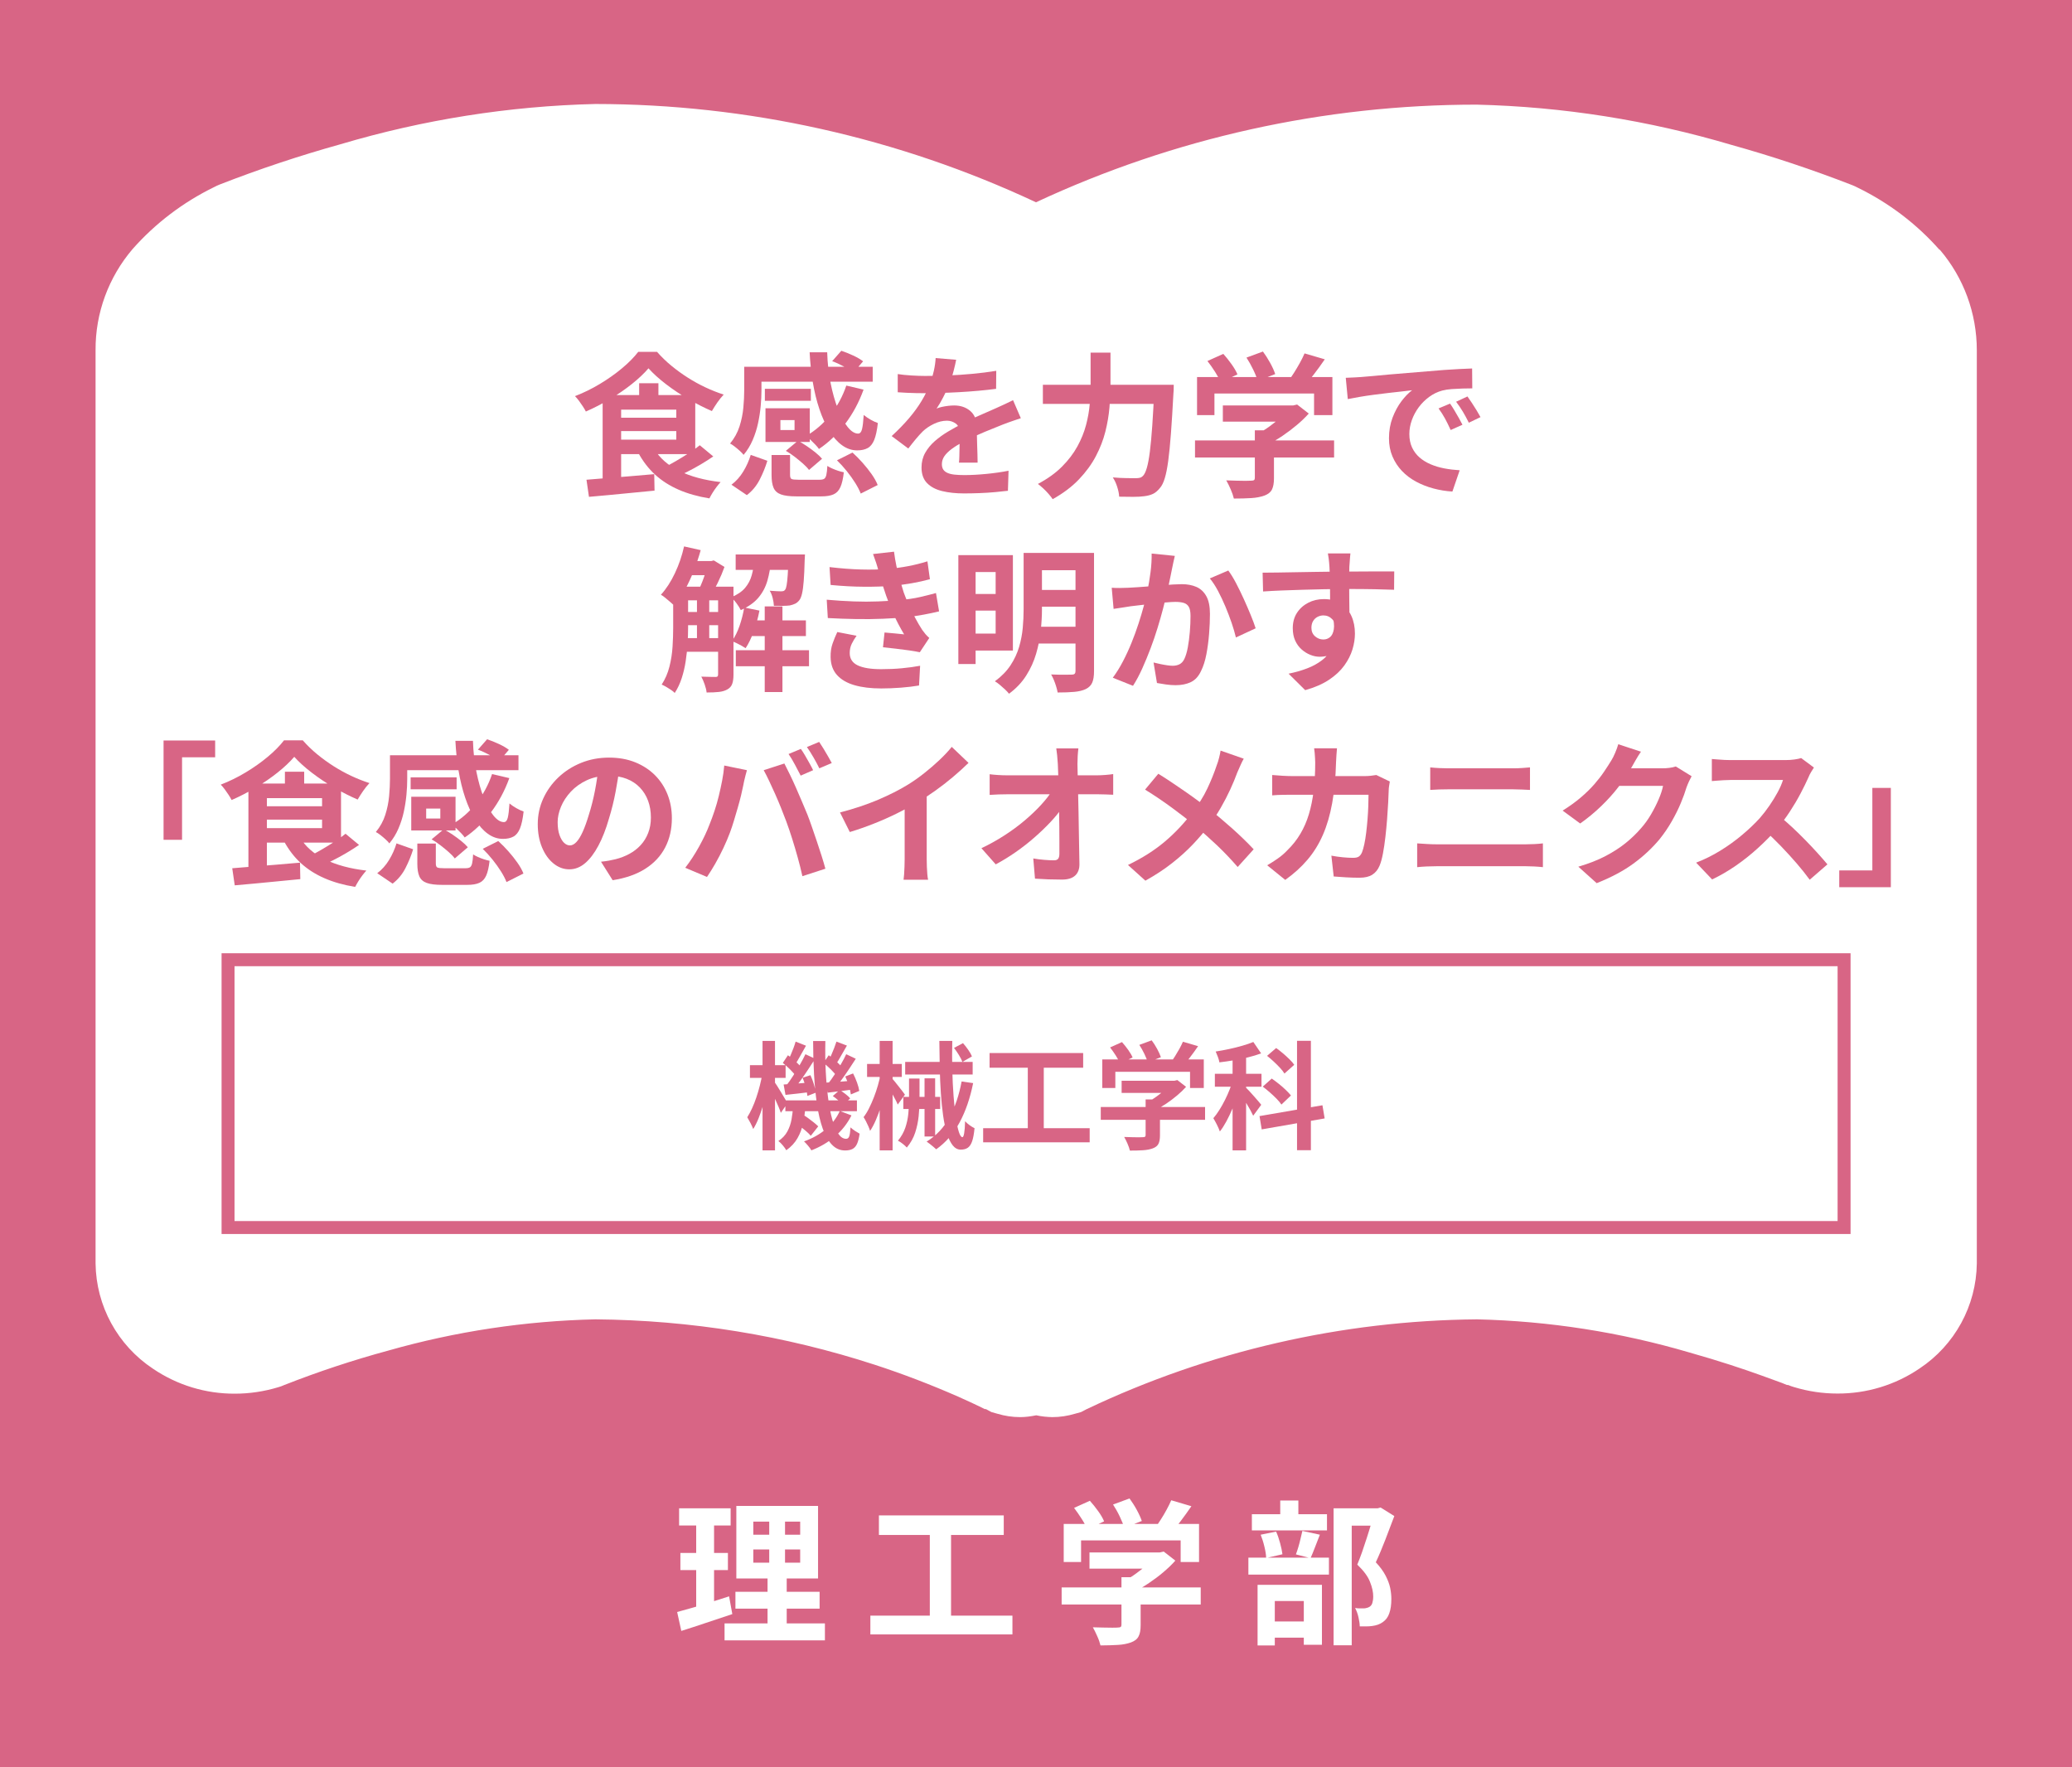 <?xml version="1.0" encoding="UTF-8"?>
<svg xmlns="http://www.w3.org/2000/svg" version="1.1" viewBox="0 0 160 136.47">
  <!-- Generator: Adobe Illustrator 29.6.1, SVG Export Plug-In . SVG Version: 2.1.1 Build 9)  -->
  <defs>
    <style>
      .st0 {
        fill: #fff;
      }

      .st1 {
        fill: none;
        stroke: #d86585;
        stroke-miterlimit: 10;
      }

      .st2 {
        fill: #d86585;
      }
    </style>
  </defs>
  <g id="_背景" data-name="背景">
    <rect class="st2" y="0" width="160" height="136.47"/>
    <path class="st0" d="M149.76,19.28c-1.77-2-3.91-3.62-6.31-4.79l-.2-.1-.21-.09c-3.06-1.19-6.17-2.23-9.33-3.11-6.4-1.9-13.02-2.95-19.69-3.11-11.76,0-23.37,2.57-34.02,7.54-10.65-4.99-22.26-7.58-34.02-7.59-6.67.16-13.3,1.21-19.69,3.11-3.16.88-6.28,1.92-9.33,3.11l-.21.09-.2.1c-2.4,1.17-4.54,2.79-6.31,4.79-1.86,2.18-2.88,4.95-2.86,7.81v70.53c.04,3.27,1.7,6.31,4.43,8.12,1.87,1.27,4.07,1.94,6.33,1.93,1.13,0,2.26-.17,3.35-.5l.22-.07.22-.09h0c2.64-1.04,5.33-1.93,8.06-2.67,5.2-1.48,10.58-2.29,15.99-2.41,7.33.06,14.61,1.24,21.58,3.51,2.18.71,4.31,1.53,6.41,2.45.74.33,1.3.59,1.67.77l.4.2h.09l.43.23.46.13c.57.17,1.16.26,1.76.26.42,0,.83-.06,1.24-.14.41.09.82.13,1.24.14.59,0,1.18-.09,1.75-.26l.47-.13.42-.22c9.42-4.48,19.72-6.85,30.15-6.94,5.56.13,11.07.99,16.41,2.56,2.31.65,4.25,1.3,5.6,1.79l1.54.56.39.16h.09l.23.09.22.07c1.09.33,2.21.5,3.35.5,2.26.01,4.47-.66,6.34-1.93h0c2.73-1.81,4.39-4.85,4.43-8.12V27.05c0-2.85-1.01-5.61-2.86-7.77h-.03Z"/>
    <g>
      <path class="st0" d="M52.29,124.48c.35-.1.75-.21,1.18-.33.44-.12.9-.26,1.39-.42.49-.16.97-.31,1.44-.46l.25,1.37c-.67.22-1.35.45-2.04.68-.69.23-1.32.44-1.9.62,0,0-.32-1.46-.32-1.46ZM52.44,116.47h3.98v1.33h-3.98v-1.33ZM52.54,119.92h3.67v1.32h-3.67v-1.32ZM53.76,117h1.38v7.37l-1.38.23v-7.6ZM55.95,125.36h7.75v1.31h-7.75v-1.31ZM56.79,122.92h6.5v1.3h-6.5v-1.3ZM56.86,116.29h6.31v5.6h-6.31v-5.6ZM58.17,117.5v1.01h3.62v-1.01h-3.62ZM58.17,119.65v1.02h3.62v-1.02h-3.62ZM59.41,116.8h1.21v4.51h.13v4.66h-1.48v-4.66h.13v-4.51h.01Z"/>
      <path class="st0" d="M67.21,124.76h10.97v1.45h-10.97v-1.45ZM67.87,117.02h9.64v1.51h-9.64v-1.51ZM71.8,117.85h1.64v7.5h-1.64v-7.5Z"/>
      <path class="st0" d="M81.98,122.58h10.74v1.32h-10.74v-1.32ZM82.14,117.68h10.45v2.94h-1.42v-1.67h-7.69v1.67h-1.34v-2.94ZM82.94,116.44l1.22-.55c.22.24.43.51.64.8s.36.55.46.79l-1.3.61c-.09-.22-.23-.49-.43-.8s-.39-.59-.59-.85ZM84.13,119.88h5.53v1.25h-5.53v-1.25ZM86.6,121.79h1.48v3.71c0,.37-.05.66-.16.86-.1.21-.3.36-.59.47-.29.1-.62.17-1.01.19-.38.02-.83.04-1.34.04-.05-.21-.13-.45-.25-.71-.12-.27-.23-.5-.34-.69.26,0,.52.02.78.02s.5.01.7.01.35,0,.43-.01c.12,0,.2-.02.24-.05.04-.03.06-.09.06-.17v-3.67ZM85.95,116.18l1.27-.47c.19.26.38.55.56.88s.31.62.39.86l-1.36.53c-.06-.24-.18-.53-.34-.87-.16-.34-.34-.65-.52-.93ZM89.2,119.88h.35l.31-.07.9.7c-.26.3-.57.59-.92.89s-.72.57-1.1.83-.77.49-1.16.68c-.09-.13-.21-.27-.37-.44s-.29-.3-.39-.4c.31-.16.62-.35.93-.58.31-.22.59-.45.85-.69.26-.24.46-.45.61-.64v-.28h-.01ZM90.44,115.85l1.56.46c-.27.4-.56.79-.85,1.18-.3.38-.56.71-.8.97l-1.19-.43c.16-.21.32-.44.47-.68.16-.25.31-.5.45-.76s.26-.5.36-.73v-.01Z"/>
      <path class="st0" d="M96.4,120.28h6.22v1.31h-6.22v-1.31ZM96.67,116.93h5.8v1.25h-5.8v-1.25ZM97.1,122.38h4.98v4.63h-1.4v-3.38h-2.24v3.43h-1.33v-4.68h-.01ZM97.35,118.51l1.19-.24c.12.26.22.56.31.89s.15.62.18.86l-1.26.29c0-.24-.05-.53-.13-.87-.08-.34-.18-.65-.29-.93ZM97.59,125.21h3.71v1.25h-3.71v-1.25ZM98.86,115.87h1.4v1.85h-1.4v-1.85ZM100.58,118.22l1.34.29c-.13.33-.25.65-.38.98-.12.32-.24.6-.34.83l-1.13-.29c.06-.17.13-.36.19-.57.06-.21.12-.43.17-.65.05-.22.1-.42.14-.59h.01ZM102.98,116.47h3.5v1.34h-2.1v9.24h-1.4s0-10.58,0-10.58ZM106.11,116.47h.28l.22-.06,1.06.66c-.22.58-.45,1.2-.7,1.84s-.49,1.22-.73,1.73c.34.36.59.71.76,1.04s.29.65.35.94c.06.3.09.58.09.84,0,.45-.05.82-.16,1.12-.1.3-.27.52-.5.68-.22.16-.5.26-.83.3-.14.02-.29.03-.45.03h-.5c0-.2-.04-.44-.1-.71s-.15-.51-.26-.71c.14.02.26.03.37.03h.31c.08,0,.16-.02.23-.04.08-.02.14-.04.2-.08.1-.06.18-.16.22-.29s.07-.3.07-.51c0-.34-.08-.71-.25-1.13-.16-.42-.49-.86-.98-1.33.12-.29.24-.61.37-.97.12-.36.24-.72.36-1.08s.22-.71.32-1.03.18-.58.25-.79v-.49.01Z"/>
    </g>
    <rect class="st1" x="17.61" y="74.11" width="124.79" height="20.68"/>
  </g>
  <g id="_レイヤー_2" data-name="レイヤー_2">
    <g>
      <path class="st2" d="M50.076,28.442c-.344.4-.772.804-1.284,1.212-.512.408-1.072.794-1.68,1.158-.608.364-1.232.687-1.872.966-.056-.112-.132-.242-.228-.39-.096-.148-.196-.292-.3-.432-.104-.14-.208-.262-.312-.366.664-.256,1.308-.572,1.932-.948.624-.376,1.192-.778,1.704-1.206.512-.428.928-.85,1.248-1.266h1.452c.336.384.706.742,1.11,1.074.404.332.826.638,1.266.918.44.28.894.53,1.362.75.468.22.938.406,1.41.558-.168.176-.332.38-.492.612-.16.232-.3.452-.42.66-.576-.248-1.172-.55-1.788-.906-.616-.356-1.196-.742-1.74-1.158s-1-.828-1.368-1.236ZM45.288,37.046c.456-.04.97-.082,1.542-.126.572-.044,1.174-.092,1.806-.144.632-.052,1.26-.106,1.884-.162l.024,1.272c-.592.056-1.19.114-1.794.174-.604.06-1.184.116-1.74.168-.556.052-1.066.098-1.53.138l-.192-1.32ZM46.536,30.506h1.428v6.708l-1.428.144v-6.852ZM47.436,30.506h6.252v4.56h-6.252v-1.116h4.788v-2.316h-4.788v-1.128ZM47.436,32.258h5.28v1.032h-5.28v-1.032ZM50.496,34.634c.432.728,1.086,1.306,1.962,1.734.876.428,1.938.714,3.186.858-.096.104-.2.23-.312.378-.112.147-.216.3-.312.456-.096.156-.176.298-.24.426-.888-.144-1.68-.368-2.376-.672-.696-.304-1.3-.69-1.812-1.158-.512-.468-.948-1.034-1.308-1.698l1.212-.324ZM49.355,29.594h1.488v1.62h-1.488v-1.62ZM54.036,34.382l1.044.864c-.304.208-.628.414-.972.618s-.688.392-1.032.564c-.344.172-.668.326-.972.462l-.852-.78c.296-.144.612-.314.948-.51.336-.196.667-.4.996-.612s.608-.414.84-.606Z"/>
      <path class="st2" d="M57.468,28.322h1.332v1.848c0,.368-.02.768-.06,1.2-.041.432-.108.87-.204,1.314-.096.444-.234.876-.414,1.296-.18.42-.414.802-.702,1.146-.064-.088-.162-.192-.294-.312-.132-.12-.268-.234-.408-.342-.14-.108-.254-.182-.342-.222.336-.408.58-.852.732-1.332s.25-.962.294-1.446c.044-.484.066-.926.066-1.326v-1.824ZM57.972,35.126l1.284.456c-.152.497-.35.982-.594,1.458-.244.476-.574.874-.99,1.194l-1.188-.804c.36-.272.664-.612.912-1.02.248-.408.44-.836.576-1.284ZM58.151,28.322h9.24v1.152h-9.24v-1.152ZM59.063,30.026h3.552v.924h-3.552v-.924ZM59.111,31.526h3.42v2.604h-3.42v-.924h2.244v-.768h-2.244v-.912ZM59.111,31.526h1.152v2.208h-1.152v-2.208ZM59.58,35.138h1.428v1.536c0,.168.038.272.114.312.076.04.258.06.546.06h1.62c.16,0,.278-.024.354-.072.076-.048.132-.148.168-.3s.062-.384.078-.696c.096.064.22.13.372.198.152.068.308.128.468.18.16.052.304.09.432.114-.056.496-.144.878-.264,1.146s-.296.454-.528.558c-.232.104-.544.156-.936.156h-1.932c-.52,0-.918-.05-1.194-.15-.276-.1-.466-.27-.57-.51-.104-.24-.156-.564-.156-.972v-1.56ZM60.684,34.814l.936-.78c.224.12.454.26.69.42.236.16.458.324.666.492s.376.328.504.48l-1.008.864c-.112-.152-.268-.316-.468-.492-.2-.176-.414-.352-.642-.528-.228-.176-.454-.328-.678-.456ZM65.352,29.774l1.332.312c-.352.976-.826,1.858-1.422,2.646-.596.788-1.271,1.434-2.022,1.938-.064-.096-.156-.206-.276-.33-.12-.124-.244-.248-.372-.372s-.24-.226-.336-.306c.712-.416,1.336-.96,1.872-1.632s.944-1.424,1.224-2.256ZM62.52,27.206h1.356c.024.833.112,1.626.264,2.382.152.756.342,1.426.57,2.01s.478,1.044.75,1.38c.272.336.54.504.804.504.144,0,.244-.112.3-.336.056-.224.1-.592.132-1.104.152.128.33.25.534.366.204.116.39.202.558.258-.064.568-.158,1.004-.282,1.308-.124.304-.294.514-.51.63-.216.116-.484.174-.804.174-.416,0-.806-.132-1.17-.396-.364-.264-.692-.634-.984-1.11s-.546-1.034-.762-1.674c-.216-.64-.386-1.332-.51-2.076-.124-.744-.206-1.516-.246-2.316ZM64.26,27.89l.708-.804c.288.096.592.218.912.366.32.148.576.298.768.45l-.744.864c-.176-.136-.422-.29-.738-.462-.316-.172-.618-.31-.906-.414ZM64.631,35.546l1.2-.6c.264.24.524.504.78.792.256.288.488.58.696.876s.364.576.468.84l-1.308.66c-.096-.248-.238-.522-.426-.822-.188-.3-.404-.602-.648-.906-.244-.304-.498-.584-.762-.84Z"/>
      <path class="st2" d="M73.835,27.782c-.04.216-.104.496-.192.84-.088.344-.216.732-.384,1.164-.128.296-.274.602-.438.918-.164.316-.33.598-.498.846.104-.048.236-.09.396-.126s.326-.064.498-.084.326-.03.462-.03c.504,0,.922.144,1.254.432.332.288.498.716.498,1.284,0,.16.001.356.006.588.004.232.01.474.018.726.008.252.016.498.024.738.008.24.012.456.012.648h-1.44c.016-.136.026-.298.03-.486.004-.188.008-.386.012-.594s.008-.41.012-.606c.004-.196.006-.374.006-.534,0-.384-.102-.65-.306-.798-.204-.147-.43-.222-.678-.222-.336,0-.674.082-1.014.246s-.626.358-.858.582c-.176.176-.354.372-.534.588-.18.216-.374.46-.582.732l-1.284-.96c.52-.48.97-.944,1.35-1.392.38-.448.702-.892.966-1.332s.48-.88.648-1.32c.12-.32.218-.654.294-1.002.076-.348.122-.674.138-.978l1.584.132ZM69.323,28.886c.304.048.656.084,1.056.108s.752.036,1.056.036c.528,0,1.106-.012,1.734-.036s1.266-.066,1.914-.126,1.264-.138,1.848-.234l-.012,1.392c-.424.056-.882.106-1.374.15s-.992.08-1.5.108c-.508.028-.994.048-1.458.06s-.876.018-1.236.018c-.16,0-.358-.002-.594-.006s-.478-.012-.726-.024c-.248-.012-.484-.026-.708-.042v-1.404ZM78.828,32.294c-.128.04-.278.09-.45.15-.172.06-.344.12-.516.18-.172.06-.326.118-.462.174-.384.152-.838.336-1.362.552-.524.216-1.07.468-1.638.756-.36.192-.664.38-.912.564s-.436.37-.564.558c-.128.188-.192.395-.192.618,0,.168.036.306.108.414.072.108.18.194.324.258.144.064.324.108.54.132.216.024.472.036.768.036.512,0,1.076-.03,1.692-.09.616-.06,1.188-.142,1.716-.246l-.048,1.548c-.256.032-.58.066-.972.102-.392.036-.798.062-1.218.078-.42.016-.822.024-1.206.024-.624,0-1.184-.06-1.68-.18s-.886-.326-1.17-.618c-.284-.292-.426-.694-.426-1.206,0-.416.094-.792.282-1.128s.438-.64.75-.912.654-.518,1.026-.738.738-.422,1.098-.606c.368-.192.7-.356.996-.492.296-.136.574-.258.834-.366.26-.108.51-.218.75-.33.232-.104.456-.206.672-.306s.436-.206.66-.318l.6,1.392Z"/>
      <path class="st2" d="M84.216,27.23h1.536v2.484c0,.544-.026,1.124-.078,1.74-.053.616-.158,1.242-.318,1.878-.16.636-.404,1.266-.731,1.89-.328.624-.763,1.22-1.303,1.788s-1.218,1.08-2.034,1.536c-.079-.12-.186-.256-.318-.408-.132-.152-.272-.296-.42-.432-.148-.136-.282-.248-.402-.336.752-.4,1.374-.848,1.866-1.344s.886-1.014,1.182-1.554.519-1.088.666-1.644c.148-.556.244-1.1.288-1.632.044-.532.066-1.026.066-1.482v-2.484ZM80.531,29.714h9.204v1.476h-9.204v-1.476ZM89.136,29.714h1.5c0,.176-.002.318-.006.426-.005.108-.011.194-.019.258-.063,1.2-.128,2.226-.191,3.078-.064.852-.135,1.558-.21,2.118-.076.56-.164,1.004-.265,1.332-.1.328-.218.572-.354.732-.185.232-.37.392-.559.48-.188.088-.414.148-.678.18-.216.032-.5.048-.852.048s-.713-.004-1.08-.012c-.008-.216-.059-.468-.15-.756s-.206-.532-.342-.732c.384.032.738.05,1.062.054.324.004.566.006.727.006.12,0,.224-.012.312-.036s.168-.076.24-.156c.104-.104.2-.306.288-.606.088-.3.166-.718.234-1.254.067-.536.13-1.206.186-2.01s.108-1.758.156-2.862v-.288Z"/>
      <path class="st2" d="M92.279,34.01h10.74v1.32h-10.74v-1.32ZM92.436,29.114h10.452v2.94h-1.416v-1.668h-7.692v1.668h-1.344v-2.94ZM93.239,27.878l1.225-.552c.216.24.428.506.636.798.208.292.36.554.456.786l-1.296.612c-.088-.224-.23-.49-.426-.798-.196-.308-.395-.59-.595-.846ZM94.428,31.31h5.532v1.248h-5.532v-1.248ZM96.899,33.23h1.477v3.708c0,.368-.053.656-.156.864-.104.208-.3.364-.588.468s-.624.168-1.008.192c-.385.024-.833.036-1.345.036-.048-.208-.13-.446-.246-.714-.115-.268-.229-.498-.342-.69.256.008.517.016.78.024.264.008.498.012.702.012s.346-.004.426-.012c.12,0,.2-.016.24-.048.04-.032.06-.088.06-.168v-3.672ZM96.252,27.614l1.271-.468c.192.256.378.548.559.876.18.328.31.616.39.864l-1.356.528c-.063-.24-.178-.53-.342-.87-.164-.34-.338-.65-.521-.93ZM99.504,31.31h.348l.312-.072.899.696c-.264.296-.572.592-.924.888-.353.296-.72.574-1.104.834-.384.26-.771.486-1.163.678-.089-.128-.211-.274-.366-.438-.156-.164-.286-.298-.391-.402.312-.16.622-.352.931-.576.308-.224.59-.454.846-.69.256-.236.46-.45.612-.642v-.276ZM100.739,27.29l1.561.456c-.272.4-.557.792-.853,1.176-.296.384-.563.708-.804.972l-1.188-.432c.159-.208.317-.436.474-.684s.306-.502.45-.762c.144-.26.264-.502.359-.726Z"/>
      <path class="st2" d="M103.92,29.174c.24-.008.468-.018.685-.03.216-.012.38-.022.491-.03.248-.016.555-.042.918-.078.364-.036.772-.074,1.225-.114.451-.04.934-.08,1.445-.12.513-.04,1.045-.084,1.597-.132.416-.04.83-.074,1.242-.102.411-.028.804-.052,1.176-.072.372-.02.697-.034.978-.042l.013,1.536c-.217,0-.465.004-.744.012-.28.008-.559.022-.834.042-.276.02-.522.058-.738.114-.36.096-.696.258-1.008.486-.312.228-.582.496-.811.804-.228.308-.406.64-.533.996-.129.356-.192.714-.192,1.074,0,.392.07.738.21,1.038.14.3.332.556.576.768s.529.388.857.528c.328.14.683.246,1.062.318.38.072.773.12,1.182.144l-.563,1.644c-.504-.032-.994-.112-1.471-.24-.476-.128-.922-.304-1.338-.528-.416-.224-.778-.498-1.086-.822-.308-.324-.552-.696-.731-1.116-.181-.42-.271-.89-.271-1.41,0-.576.092-1.106.276-1.59.184-.484.414-.908.689-1.272.276-.364.551-.646.822-.846-.224.032-.494.064-.81.096-.316.032-.656.07-1.021.114s-.734.09-1.109.138c-.377.048-.738.102-1.087.162-.348.06-.661.118-.941.174l-.156-1.644ZM111.972,31.166c.104.144.214.314.33.51.116.196.23.392.342.588.112.196.208.374.288.534l-.911.408c-.152-.336-.299-.632-.438-.888s-.306-.516-.498-.78l.888-.372ZM113.316,30.614c.104.144.218.31.342.498s.246.38.366.576c.119.196.22.37.3.522l-.9.432c-.16-.32-.313-.604-.462-.852-.148-.248-.322-.504-.521-.768l.876-.408Z"/>
      <path class="st2" d="M52.824,42.194l1.284.288c-.152.544-.332,1.08-.54,1.608-.208.528-.438,1.02-.69,1.476s-.522.856-.81,1.2c-.072-.072-.172-.162-.3-.27l-.384-.324c-.128-.108-.244-.19-.348-.246.408-.448.768-1.002,1.08-1.662.312-.66.548-1.35.708-2.07ZM51.983,45.302h1.152v3.18c0,.384-.014.796-.042,1.236-.028.44-.076.886-.144,1.338-.068.452-.17.888-.306,1.308s-.316.802-.54,1.146c-.064-.072-.158-.15-.282-.234-.125-.084-.252-.164-.384-.24-.132-.076-.246-.134-.342-.174.272-.416.472-.878.6-1.386.128-.508.208-1.024.24-1.548.032-.524.048-1.01.048-1.458v-3.168ZM52.512,45.302h3.336v1.056h-3.336v-1.056ZM52.512,47.258h3.336v1.02h-3.336v-1.02ZM52.512,49.274h3.336v1.056h-3.336v-1.056ZM53.112,43.322h1.896v1.092h-1.896v-1.092ZM53.82,45.854h.948v3.816h-.948v-3.816ZM54.66,43.322h.276l.18-.048.828.504c-.136.384-.308.79-.516,1.218-.208.428-.404.794-.588,1.098-.12-.088-.266-.184-.438-.288-.172-.104-.322-.188-.45-.252.096-.192.19-.406.282-.642.092-.236.176-.476.252-.72.076-.244.134-.458.174-.642v-.228ZM55.452,45.302h1.188v6.792c0,.288-.032.524-.096.708s-.188.328-.372.432c-.184.104-.404.17-.66.198-.256.028-.572.042-.948.042-.016-.176-.066-.384-.15-.624-.084-.24-.17-.44-.258-.6.24.008.464.014.672.018.208.004.352.006.432.006.072,0,.122-.014.15-.042.028-.028.042-.082.042-.162v-6.768ZM58.26,43.214h1.284c-.048.584-.142,1.122-.282,1.614-.14.492-.37.93-.69,1.314-.32.384-.776.708-1.368.972-.072-.152-.182-.328-.33-.528-.148-.2-.29-.352-.426-.456.48-.2.842-.444,1.086-.732.244-.288.416-.616.516-.984.1-.368.17-.768.21-1.2ZM57.468,46.91l1.176.24c-.104.544-.25,1.076-.438,1.596-.188.521-.398.956-.63,1.308-.08-.056-.184-.12-.312-.192-.128-.072-.26-.14-.396-.204-.136-.064-.252-.116-.348-.156.232-.32.428-.712.588-1.176.16-.464.28-.936.36-1.416ZM56.808,42.818h4.464v1.188h-4.464v-1.188ZM56.82,50.21h5.652v1.236h-5.652v-1.236ZM57.72,47.906h4.512v1.212h-4.512v-1.212ZM59.052,46.826h1.368v6.612h-1.368v-6.612ZM60.888,42.818h1.272c-.008.232-.016.388-.024.468-.016.632-.04,1.156-.072,1.572-.032.416-.076.744-.132.984-.056.24-.128.412-.216.516-.096.12-.204.208-.324.264-.12.056-.256.1-.408.132-.136.016-.312.026-.528.03-.216.004-.448.002-.696-.006-.008-.184-.04-.386-.096-.606s-.132-.406-.228-.558c.192.016.364.028.516.036.152.008.268.012.348.012.072,0,.134-.006.186-.018.052-.012.098-.046.138-.102.048-.056.088-.174.12-.354.032-.18.06-.446.084-.798s.044-.816.06-1.392v-.18Z"/>
      <path class="st2" d="M63.84,46.31c.728.064,1.424.108,2.088.132s1.288.024,1.872,0,1.116-.056,1.596-.096c.648-.056,1.204-.138,1.668-.246.464-.108.868-.21,1.212-.306l.24,1.416c-.36.088-.756.172-1.188.252-.432.08-.893.148-1.38.204-.512.048-1.098.086-1.758.114-.66.028-1.354.036-2.082.024-.728-.012-1.456-.038-2.184-.078l-.084-1.416ZM64.056,43.79c.88.104,1.69.167,2.43.186.74.02,1.426.006,2.058-.042.552-.048,1.08-.12,1.584-.216s1-.22,1.488-.372l.192,1.38c-.432.12-.9.224-1.404.312-.504.088-1.02.156-1.548.204-.616.048-1.326.07-2.13.066-.804-.004-1.667-.05-2.586-.138l-.084-1.38ZM66.144,49.094c-.144.2-.268.406-.372.618s-.156.45-.156.714c0,.44.206.758.618.954.412.196,1.014.294,1.806.294.568,0,1.106-.024,1.614-.072.508-.048.974-.112,1.398-.192l-.084,1.524c-.416.072-.884.128-1.404.168s-1.024.06-1.512.06c-.8,0-1.49-.084-2.07-.252s-1.03-.43-1.35-.786c-.32-.355-.484-.818-.492-1.386-.008-.384.042-.73.15-1.038.108-.308.229-.606.366-.894l1.488.288ZM67.848,44.126c-.056-.224-.12-.446-.192-.666-.072-.22-.152-.446-.24-.678l1.62-.18c.048.376.11.746.186,1.11.076.364.164.714.264,1.05s.198.66.294.972c.096.272.222.582.378.93.156.348.326.696.51,1.044.184.348.368.662.552.942.08.112.162.218.246.318s.182.198.294.294l-.732,1.104c-.224-.048-.502-.096-.834-.144s-.676-.092-1.032-.132c-.356-.04-.682-.076-.978-.108l.12-1.14c.248.024.518.048.81.072.292.024.526.048.702.072-.32-.536-.594-1.06-.822-1.572-.228-.512-.418-.988-.57-1.428-.096-.28-.176-.522-.24-.726-.064-.204-.122-.396-.174-.576-.052-.18-.106-.366-.162-.558Z"/>
      <path class="st2" d="M74.004,42.866h1.332v8.412h-1.332v-8.412ZM74.76,42.866h3.456v7.368h-3.456v-1.308h2.124v-4.752h-2.124v-1.308ZM74.784,45.866h2.616v1.284h-2.616v-1.284ZM79.044,42.698h1.416v4.356c0,.512-.032,1.064-.096,1.656-.064.592-.182,1.182-.354,1.77-.172.588-.426,1.148-.762,1.68-.336.532-.78,1.002-1.332,1.41-.072-.096-.174-.206-.306-.33-.132-.124-.27-.246-.414-.366-.144-.12-.268-.208-.372-.264.512-.376.916-.79,1.212-1.242.296-.452.516-.924.66-1.416.144-.492.238-.984.282-1.476.044-.492.066-.97.066-1.434v-4.344ZM79.884,48.398h3.685v1.296h-3.685v-1.296ZM79.908,42.698h3.672v1.332h-3.672v-1.332ZM79.908,45.554h3.672v1.296h-3.672v-1.296ZM83.052,42.698h1.429v9.132c0,.376-.047.67-.139.882-.092.212-.258.378-.498.498-.239.112-.536.184-.888.216-.353.032-.78.048-1.284.048-.023-.136-.062-.29-.114-.462-.052-.172-.111-.34-.18-.504s-.138-.306-.21-.426c.216.008.432.014.648.018.216.004.409.004.582,0,.172-.004.289-.006.354-.006.112,0,.19-.022.234-.066s.065-.114.065-.21v-9.12Z"/>
      <path class="st2" d="M85.848,45.386c.217.016.429.022.637.018s.424-.01.647-.018c.192-.008.43-.022.714-.042s.584-.042.9-.066c.315-.024.634-.05.954-.078.319-.028.616-.05.888-.066.272-.016.496-.024.672-.024.424,0,.798.07,1.122.21s.58.378.769.714c.188.336.281.792.281,1.368,0,.472-.021.984-.065,1.536-.044.552-.114,1.08-.21,1.584-.097.504-.232.932-.408,1.284-.192.416-.454.704-.786.864-.332.16-.726.24-1.182.24-.232,0-.479-.018-.738-.054-.26-.036-.494-.074-.702-.114l-.264-1.584c.16.04.334.08.521.12.188.04.368.072.54.096.172.024.311.036.414.036.2,0,.376-.038.528-.114.151-.076.276-.21.372-.402.111-.232.202-.532.27-.9.068-.368.12-.766.156-1.194.036-.428.054-.838.054-1.23,0-.32-.044-.556-.132-.708s-.218-.254-.39-.306c-.172-.052-.386-.078-.643-.078-.176,0-.422.014-.737.042-.316.028-.65.06-1.002.096-.353.036-.683.074-.99.114-.309.04-.546.068-.714.084-.168.032-.387.066-.654.102-.268.036-.494.07-.678.102l-.145-1.632ZM90.72,42.926c-.04.152-.078.318-.113.498-.036.18-.07.346-.103.498-.032.176-.072.374-.12.594-.048.22-.094.44-.138.66-.044.22-.09.434-.138.642-.08.344-.181.744-.301,1.2-.119.456-.26.946-.42,1.47s-.34,1.05-.54,1.578c-.199.528-.412,1.042-.636,1.542s-.464.95-.72,1.35l-1.561-.624c.28-.376.542-.798.786-1.266.244-.468.466-.95.666-1.446.2-.496.378-.984.534-1.464s.29-.928.402-1.344c.111-.416.199-.772.264-1.068.112-.544.2-1.068.264-1.572.064-.504.092-.98.084-1.428l1.788.18ZM94.848,44.054c.192.256.391.578.595.966.204.388.403.798.6,1.23.196.432.376.848.54,1.248.164.4.29.74.378,1.02l-1.524.708c-.079-.336-.189-.709-.329-1.122-.141-.412-.301-.832-.48-1.26-.18-.428-.372-.834-.576-1.218-.204-.384-.414-.704-.63-.96l1.428-.612Z"/>
      <path class="st2" d="M97.5,44.222c.352,0,.752-.004,1.2-.012.448-.008.916-.016,1.404-.024.487-.008.968-.016,1.439-.024.472-.008.916-.014,1.332-.018.416-.004.776-.006,1.08-.006s.636-.002.996-.006.716-.006,1.068-.006h1.644l-.012,1.416c-.376-.016-.872-.03-1.488-.042-.616-.012-1.368-.018-2.256-.018-.544,0-1.097.006-1.656.018-.56.012-1.116.026-1.668.042s-1.084.034-1.596.054c-.513.02-.996.046-1.452.078l-.036-1.452ZM103.992,47.774c0,.656-.078,1.2-.234,1.632-.155.432-.39.758-.702.978-.312.22-.699.33-1.163.33-.225,0-.459-.048-.702-.144-.244-.096-.471-.236-.679-.42s-.374-.412-.498-.684-.186-.592-.186-.96c0-.456.108-.85.324-1.182s.506-.592.87-.78c.363-.188.766-.282,1.206-.282.527,0,.97.118,1.325.354.356.236.624.554.805.954.18.4.27.852.27,1.356,0,.392-.063.8-.191,1.224-.129.424-.339.838-.631,1.242-.292.404-.684.77-1.176,1.098s-1.105.596-1.842.804l-1.284-1.272c.512-.104.988-.24,1.428-.408.44-.168.826-.38,1.158-.636.332-.256.592-.572.78-.948.188-.376.282-.828.282-1.356,0-.384-.095-.672-.282-.864-.188-.192-.414-.288-.678-.288-.152,0-.3.036-.444.108-.144.072-.26.18-.348.324-.089.144-.132.32-.132.528,0,.272.094.49.281.654.188.164.402.246.643.246.191,0,.361-.06.51-.18.147-.12.246-.32.294-.6.048-.28.008-.656-.12-1.128l1.116.3ZM104.28,42.734c-.008.064-.019.166-.03.306-.012.14-.022.28-.03.42-.008.14-.016.242-.023.306-.008.16-.012.374-.012.642v.894c0,.328,0,.658.006.99.004.332.008.644.012.936.004.292.006.534.006.726l-1.5-.504v-1.434c0-.3-.002-.598-.006-.894-.004-.296-.01-.564-.018-.804-.009-.24-.017-.42-.024-.54-.017-.248-.036-.466-.061-.654-.023-.188-.044-.318-.06-.39h1.74Z"/>
      <path class="st2" d="M12.63,57.182h3.984v1.296h-2.556v6.372h-1.428v-7.668Z"/>
      <path class="st2" d="M22.722,58.442c-.344.4-.772.804-1.284,1.212-.512.408-1.072.794-1.68,1.158-.608.364-1.232.687-1.872.966-.056-.112-.132-.242-.228-.39-.096-.148-.196-.292-.3-.432-.104-.14-.208-.262-.312-.366.664-.256,1.308-.572,1.932-.948.624-.376,1.192-.778,1.704-1.206.512-.428.928-.85,1.248-1.266h1.452c.336.384.706.742,1.11,1.074.404.332.826.638,1.266.918.44.28.894.53,1.362.75.468.22.938.406,1.41.558-.168.176-.332.38-.492.612-.16.232-.3.452-.42.66-.576-.248-1.172-.55-1.788-.906-.616-.356-1.196-.742-1.74-1.158s-1-.828-1.368-1.236ZM17.934,67.046c.456-.04.97-.082,1.542-.126.572-.044,1.174-.092,1.806-.144.632-.052,1.26-.106,1.884-.162l.024,1.272c-.592.056-1.19.114-1.794.174-.604.06-1.184.116-1.74.168-.556.052-1.066.098-1.53.138l-.192-1.32ZM19.182,60.506h1.428v6.708l-1.428.144v-6.852ZM20.082,60.506h6.252v4.56h-6.252v-1.116h4.788v-2.316h-4.788v-1.128ZM20.082,62.258h5.28v1.032h-5.28v-1.032ZM23.142,64.634c.432.728,1.086,1.306,1.962,1.734.876.428,1.938.714,3.186.858-.096.104-.2.23-.312.378-.112.147-.216.3-.312.456-.096.156-.176.298-.24.426-.888-.144-1.68-.368-2.376-.672-.696-.304-1.3-.69-1.812-1.158-.512-.468-.948-1.034-1.308-1.698l1.212-.324ZM22.001,59.594h1.488v1.62h-1.488v-1.62ZM26.682,64.382l1.044.864c-.304.208-.628.414-.972.618s-.688.392-1.032.564c-.344.172-.668.326-.972.462l-.852-.78c.296-.144.612-.314.948-.51.336-.196.667-.4.996-.612s.608-.414.84-.606Z"/>
      <path class="st2" d="M30.114,58.322h1.332v1.848c0,.368-.02.768-.06,1.2-.041.432-.108.87-.204,1.314-.096.444-.234.876-.414,1.296-.18.42-.414.802-.702,1.146-.064-.088-.162-.192-.294-.312-.132-.12-.268-.234-.408-.342-.14-.108-.254-.182-.342-.222.336-.408.58-.852.732-1.332s.25-.962.294-1.446c.044-.484.066-.926.066-1.326v-1.824ZM30.618,65.126l1.284.456c-.152.497-.35.982-.594,1.458-.244.476-.574.874-.99,1.194l-1.188-.804c.36-.272.664-.612.912-1.02.248-.408.44-.836.576-1.284ZM30.797,58.322h9.24v1.152h-9.24v-1.152ZM31.709,60.026h3.552v.924h-3.552v-.924ZM31.757,61.526h3.42v2.604h-3.42v-.924h2.244v-.768h-2.244v-.912ZM31.757,61.526h1.152v2.208h-1.152v-2.208ZM32.226,65.138h1.428v1.536c0,.168.038.272.114.312.076.04.258.06.546.06h1.62c.16,0,.278-.024.354-.072.076-.048.132-.148.168-.3s.062-.384.078-.696c.096.064.22.13.372.198.152.068.308.128.468.18.16.052.304.09.432.114-.056.496-.144.878-.264,1.146s-.296.454-.528.558c-.232.104-.544.156-.936.156h-1.932c-.52,0-.918-.05-1.194-.15-.276-.1-.466-.27-.57-.51-.104-.24-.156-.564-.156-.972v-1.56ZM33.33,64.814l.936-.78c.224.12.454.26.69.42.236.16.458.324.666.492s.376.328.504.48l-1.008.864c-.112-.152-.268-.316-.468-.492-.2-.176-.414-.352-.642-.528-.228-.176-.454-.328-.678-.456ZM37.998,59.774l1.332.312c-.352.976-.826,1.858-1.422,2.646-.596.788-1.271,1.434-2.022,1.938-.064-.096-.156-.206-.276-.33-.12-.124-.244-.248-.372-.372s-.24-.226-.336-.306c.712-.416,1.336-.96,1.872-1.632s.944-1.424,1.224-2.256ZM35.166,57.206h1.356c.024.833.112,1.626.264,2.382.152.756.342,1.426.57,2.01s.478,1.044.75,1.38c.272.336.54.504.804.504.144,0,.244-.112.3-.336.056-.224.1-.592.132-1.104.152.128.33.25.534.366.204.116.39.202.558.258-.064.568-.158,1.004-.282,1.308-.124.304-.294.514-.51.63-.216.116-.484.174-.804.174-.416,0-.806-.132-1.17-.396-.364-.264-.692-.634-.984-1.11s-.546-1.034-.762-1.674c-.216-.64-.386-1.332-.51-2.076-.124-.744-.206-1.516-.246-2.316ZM36.906,57.89l.708-.804c.288.096.592.218.912.366.32.148.576.298.768.45l-.744.864c-.176-.136-.422-.29-.738-.462-.316-.172-.618-.31-.906-.414ZM37.277,65.546l1.2-.6c.264.24.524.504.78.792.256.288.488.58.696.876s.364.576.468.84l-1.308.66c-.096-.248-.238-.522-.426-.822-.188-.3-.404-.602-.648-.906-.244-.304-.498-.584-.762-.84Z"/>
      <path class="st2" d="M47.85,59.186c-.08.608-.184,1.256-.312,1.944s-.3,1.384-.516,2.088c-.232.808-.504,1.504-.816,2.088-.312.584-.654,1.034-1.026,1.35s-.778.474-1.218.474-.846-.15-1.218-.45c-.372-.3-.668-.714-.888-1.242-.22-.528-.33-1.128-.33-1.8,0-.696.14-1.352.42-1.968.28-.616.67-1.162,1.17-1.638s1.084-.85,1.752-1.122,1.39-.408,2.166-.408c.744,0,1.414.12,2.01.36.596.24,1.106.572,1.53.996.424.424.748.92.972,1.488.224.568.336,1.18.336,1.836,0,.84-.172,1.592-.516,2.256s-.854,1.212-1.53,1.644c-.676.432-1.518.728-2.526.888l-.9-1.428c.232-.024.436-.052.612-.084.176-.032.344-.068.504-.108.384-.096.742-.234,1.074-.414.332-.18.622-.404.87-.672s.442-.582.582-.942.21-.756.21-1.188c0-.472-.072-.904-.216-1.296s-.356-.734-.636-1.026c-.28-.292-.62-.516-1.02-.672-.4-.156-.86-.234-1.38-.234-.64,0-1.204.114-1.692.342-.488.228-.9.522-1.236.882-.336.36-.59.748-.762,1.164-.172.416-.258.812-.258,1.188,0,.4.048.734.144,1.002.096.268.214.468.354.6.14.132.29.198.45.198.168,0,.334-.086.498-.258s.326-.434.486-.786.32-.796.48-1.332c.184-.576.34-1.192.468-1.848.128-.656.22-1.296.276-1.92l1.632.048Z"/>
      <path class="st2" d="M54.786,63.674c.136-.336.266-.69.39-1.062s.234-.756.33-1.152c.096-.396.182-.79.258-1.182.076-.392.13-.78.162-1.164l1.752.36c-.032.112-.068.244-.108.396-.04.152-.076.3-.108.444-.032.144-.056.264-.072.36-.041.208-.096.46-.168.756-.072.296-.156.61-.252.942-.096.332-.194.664-.294.996s-.202.638-.306.918c-.144.384-.314.784-.51,1.2-.196.416-.404.816-.624,1.2-.22.384-.434.728-.642,1.032l-1.68-.708c.384-.496.742-1.044,1.074-1.644s.598-1.164.798-1.692ZM60.713,63.422c-.12-.32-.252-.66-.396-1.02s-.296-.72-.456-1.08-.316-.7-.468-1.02c-.152-.32-.292-.596-.42-.828l1.596-.516c.12.232.26.512.42.84s.32.674.48,1.038c.16.364.316.726.468,1.086.152.36.288.684.408.972.104.264.218.576.342.936.124.36.252.734.384,1.122.132.388.256.766.372,1.134.116.368.214.7.294.996l-1.776.576c-.104-.472-.224-.952-.36-1.44-.136-.488-.278-.968-.426-1.44s-.302-.924-.462-1.356ZM61.841,57.83c.104.144.214.316.33.516.116.2.23.4.342.6.112.2.204.376.276.528l-.96.42c-.128-.248-.276-.53-.444-.846s-.332-.59-.492-.822l.948-.396ZM63.257,57.29c.104.152.218.33.342.534.124.204.242.404.354.6.112.196.204.362.276.498l-.96.408c-.12-.248-.27-.528-.45-.84-.18-.312-.35-.58-.51-.804l.948-.396Z"/>
      <path class="st2" d="M64.866,62.738c1.08-.28,2.058-.606,2.934-.978.876-.372,1.646-.762,2.31-1.17.416-.256.834-.55,1.254-.882.42-.332.816-.674,1.188-1.026.372-.352.686-.688.942-1.008l1.296,1.236c-.368.36-.77.724-1.206,1.092-.436.368-.89.72-1.362,1.056-.472.336-.94.644-1.404.924-.456.264-.966.536-1.53.816-.564.28-1.158.544-1.782.792s-1.252.468-1.884.66l-.756-1.512ZM69.857,61.358l1.704-.396v5.4c0,.176.004.368.012.576.008.208.02.402.036.582.016.18.036.318.06.414h-1.896c.016-.096.03-.234.042-.414.012-.18.022-.374.03-.582.008-.208.012-.4.012-.576v-5.004Z"/>
      <path class="st2" d="M75.786,65.498c.624-.296,1.22-.628,1.788-.996.568-.368,1.088-.752,1.56-1.152.472-.4.89-.798,1.254-1.194.364-.396.655-.77.871-1.122l.78.012.012,1.272c-.24.368-.548.752-.924,1.152-.376.4-.792.8-1.249,1.2s-.94.778-1.452,1.134c-.512.356-1.024.67-1.536.942l-1.104-1.248ZM76.421,59.786c.176.024.39.044.642.06s.482.024.69.024h6.96c.191,0,.412-.01.66-.03.247-.02.443-.042.588-.066v1.596c-.192-.008-.395-.016-.606-.024-.212-.008-.397-.012-.558-.012h-7.008c-.216,0-.444.004-.684.012-.24.008-.468.02-.684.036v-1.596ZM83.273,57.794c-.023.184-.042.384-.054.6-.012.216-.018.42-.018.612.008.336.016.7.023,1.092.008.392.019.808.03,1.248s.021.89.03,1.35l.023,1.38c.008.46.016.912.024,1.356.008.444.016.87.023,1.278.008.384-.1.682-.324.894-.224.211-.563.318-1.02.318-.36,0-.712-.006-1.056-.018-.344-.012-.688-.03-1.032-.054l-.132-1.56c.272.048.556.084.852.108.296.024.544.036.744.036.152,0,.26-.04.324-.12.063-.08.096-.208.096-.384v-.942c0-.356-.002-.736-.006-1.14-.004-.404-.01-.82-.018-1.248-.009-.428-.017-.854-.024-1.278-.008-.424-.018-.832-.03-1.224-.012-.392-.025-.756-.042-1.092-.016-.264-.034-.494-.054-.69-.021-.196-.042-.37-.066-.522h1.704Z"/>
      <path class="st2" d="M96.042,58.586c-.08.136-.168.314-.264.534-.097.22-.177.402-.24.546-.145.4-.324.834-.54,1.302s-.46.938-.732,1.41c-.271.472-.571.924-.899,1.356-.368.488-.786.978-1.254,1.47-.469.492-1.002.974-1.603,1.446-.6.472-1.288.924-2.063,1.356l-1.345-1.212c1.097-.528,2.04-1.126,2.832-1.794s1.5-1.418,2.124-2.25c.488-.616.878-1.234,1.17-1.854.292-.62.538-1.23.738-1.83.064-.16.122-.346.174-.558.053-.212.091-.394.114-.546l1.788.624ZM89.442,59.75c.304.184.626.39.966.618s.684.462,1.032.702c.348.24.68.476.995.708.316.232.603.444.858.636.64.504,1.264,1.028,1.872,1.572.607.544,1.156,1.076,1.644,1.596l-1.235,1.368c-.528-.608-1.064-1.17-1.608-1.686s-1.132-1.038-1.764-1.566c-.216-.184-.464-.384-.744-.6-.28-.216-.582-.444-.906-.684-.324-.24-.666-.481-1.025-.726-.36-.244-.729-.482-1.104-.714l1.021-1.224Z"/>
      <path class="st2" d="M103.242,57.782c-.017.136-.03.312-.042.528-.012.216-.022.396-.03.54-.032,1.192-.132,2.25-.3,3.174-.168.924-.408,1.742-.72,2.454-.312.712-.708,1.35-1.188,1.914-.479.564-1.052,1.082-1.716,1.554l-1.392-1.128c.247-.144.514-.314.798-.51.283-.196.542-.418.773-.666.393-.384.725-.806.996-1.266.272-.46.49-.964.654-1.512s.286-1.15.366-1.806c.08-.656.12-1.38.12-2.172,0-.088-.005-.202-.013-.342-.008-.14-.018-.278-.029-.414-.013-.136-.026-.252-.042-.348h1.764ZM107.322,60.35c-.017.096-.034.208-.054.336-.021.128-.03.228-.03.3-.008.256-.022.584-.042.984-.021.4-.048.83-.084,1.29s-.08.918-.132,1.374c-.053.456-.114.878-.187,1.266s-.16.706-.264.954c-.128.304-.314.534-.559.69-.243.156-.573.234-.989.234-.345,0-.688-.01-1.032-.03s-.664-.042-.96-.066l-.18-1.608c.296.056.592.098.888.126.296.028.56.042.792.042.2,0,.348-.034.444-.102.096-.068.176-.174.239-.318.064-.16.124-.372.181-.636.056-.264.104-.56.144-.888s.074-.668.103-1.02c.027-.352.048-.694.06-1.026s.018-.626.018-.882h-5.855c-.2,0-.448.002-.744.006-.296.004-.576.018-.84.042v-1.572c.256.024.528.044.815.06.288.016.544.024.769.024h5.556c.152,0,.307-.008.462-.024.156-.016.302-.036.438-.06l1.044.504Z"/>
      <path class="st2" d="M109.435,65.126c.239.016.489.032.75.048.26.016.51.024.75.024h6.888c.208,0,.43-.006.666-.018.235-.012.454-.03.654-.054v1.836c-.209-.024-.437-.042-.685-.054-.248-.012-.46-.018-.636-.018h-6.888c-.24,0-.494.006-.763.018-.268.012-.514.03-.737.054v-1.836ZM110.442,59.258c.216.024.454.042.714.054.26.012.49.018.689.018h4.969c.239,0,.479-.008.72-.024.24-.016.444-.032.612-.048v1.74c-.168-.008-.381-.018-.637-.03s-.487-.018-.695-.018h-4.956c-.232,0-.477.004-.732.012s-.484.02-.684.036v-1.74Z"/>
      <path class="st2" d="M126.714,58.046c-.144.208-.284.432-.42.672-.136.24-.24.424-.312.552-.272.48-.606.978-1.002,1.494-.396.516-.847,1.016-1.351,1.5-.504.484-1.04.926-1.607,1.326l-1.356-.996c.528-.328.994-.664,1.398-1.008.403-.344.754-.686,1.05-1.026.296-.34.55-.667.762-.984.212-.316.395-.598.546-.846.097-.152.196-.35.3-.594.104-.244.185-.466.24-.666l1.752.576ZM130.626,59.942c-.064.112-.132.246-.204.402-.071.156-.136.31-.191.462-.104.352-.25.754-.438,1.206-.188.452-.42.92-.696,1.404-.275.484-.594.95-.953,1.398-.576.688-1.246,1.312-2.011,1.872-.764.56-1.71,1.064-2.838,1.512l-1.416-1.272c.816-.24,1.521-.516,2.112-.828s1.107-.646,1.548-1.002c.439-.356.832-.734,1.176-1.134.28-.312.536-.666.769-1.062.231-.396.432-.79.6-1.182s.28-.736.336-1.032h-4.044l.552-1.356h3.433c.184,0,.37-.012.558-.036.188-.024.35-.06.486-.108l1.224.756Z"/>
      <path class="st2" d="M140.07,59.27c-.048.072-.118.185-.21.336s-.162.292-.21.42c-.168.376-.374.796-.618,1.26-.244.464-.521.93-.828,1.398-.308.468-.634.906-.978,1.314-.448.504-.942,1.002-1.482,1.494-.54.492-1.108.944-1.704,1.356-.596.412-1.206.766-1.83,1.062l-1.235-1.296c.647-.248,1.275-.56,1.884-.936.607-.376,1.172-.784,1.691-1.224.521-.44.969-.868,1.345-1.284.264-.304.514-.628.75-.972.235-.344.445-.686.63-1.026.184-.34.319-.654.408-.942h-4.068c-.168,0-.344.006-.528.018-.184.012-.357.024-.521.036-.164.012-.29.022-.378.03v-1.704c.12.008.268.02.443.036s.354.028.534.036c.181.008.33.012.45.012h4.236c.264,0,.506-.016.726-.048.22-.032.39-.068.51-.108l.984.732ZM137.382,63.002c.312.248.645.536.996.864.353.328.7.668,1.044,1.02.345.352.662.69.954,1.014.292.324.538.606.738.846l-1.368,1.188c-.296-.408-.634-.832-1.014-1.272-.38-.44-.78-.878-1.2-1.314s-.846-.85-1.278-1.242l1.128-1.104Z"/>
      <path class="st2" d="M146.01,68.51h-3.983v-1.296h2.556v-6.372h1.428v7.668Z"/>
    </g>
    <g>
      <path class="st2" d="M58.865,82.936l.558.189c-.054.348-.123.712-.207,1.093-.084.382-.18.755-.288,1.121-.108.365-.227.708-.355,1.025-.129.318-.266.592-.41.819-.048-.132-.119-.286-.211-.464-.093-.177-.175-.325-.248-.445.126-.198.249-.428.369-.688.12-.261.231-.543.333-.846s.192-.609.27-.918c.078-.31.141-.604.189-.887ZM57.911,82.252h2.754v.98h-2.754v-.98ZM58.883,80.38h.963v8.45h-.963v-8.45ZM59.792,83.53c.048.061.12.167.216.319.096.153.199.321.311.505.111.183.211.351.301.504.09.152.153.262.189.328l-.513.747c-.042-.132-.102-.289-.18-.473-.078-.183-.162-.372-.252-.567-.09-.194-.177-.378-.261-.549s-.15-.311-.198-.418l.387-.396ZM61.241,85.411h.954c-.03.456-.089.895-.176,1.314s-.232.809-.437,1.165c-.204.357-.492.668-.864.932-.066-.114-.158-.241-.274-.382-.117-.142-.229-.251-.338-.329.306-.204.537-.45.693-.738.156-.287.264-.6.324-.936s.099-.678.117-1.026ZM60.449,82.08l.396-.594c.186.132.379.288.581.468.201.181.352.343.455.486l-.423.666c-.096-.149-.243-.322-.441-.518-.198-.194-.387-.364-.567-.509ZM60.512,83.745c.27-.018.581-.04.932-.067.351-.026.715-.055,1.093-.085l.018.737c-.33.043-.656.081-.977.117s-.628.069-.922.1l-.144-.802ZM60.646,84.97h5.526v.837h-5.526v-.837ZM62.195,81.406l.747.352c-.168.264-.348.541-.54.832-.192.291-.384.57-.576.837-.192.268-.375.503-.549.707l-.558-.307c.168-.216.342-.465.522-.747.18-.281.355-.569.526-.863s.313-.564.428-.811ZM61.438,80.434l.801.315c-.144.252-.29.511-.437.778-.147.267-.281.493-.4.679l-.576-.252c.072-.138.147-.295.225-.472.078-.178.151-.358.22-.545.069-.186.125-.354.167-.504ZM61.385,86.68l.54-.648c.15.084.304.184.463.297.159.114.309.229.45.343.141.113.256.216.346.306l-.576.729c-.084-.102-.195-.213-.333-.333-.138-.119-.285-.241-.441-.364-.156-.123-.306-.232-.45-.328ZM61.979,83.224l.603-.198c.102.216.192.452.27.707s.126.469.144.644l-.648.252c-.018-.187-.062-.411-.13-.676-.069-.264-.148-.507-.239-.729ZM64.85,85.788l.9.343c-.312.624-.735,1.164-1.269,1.62-.534.455-1.143.815-1.827,1.079-.054-.102-.14-.222-.257-.359-.117-.139-.22-.249-.311-.333.648-.229,1.211-.543,1.688-.945.477-.401.835-.87,1.076-1.404ZM62.789,80.389h.945c-.018.822-.008,1.608.031,2.357.039.751.101,1.442.185,2.075s.192,1.182.324,1.646c.132.465.287.827.464,1.085.177.258.376.387.598.387.108,0,.186-.057.234-.171.048-.114.084-.351.108-.711.102.096.219.188.351.274.132.087.249.157.351.212-.048.342-.116.605-.203.792-.087.186-.204.316-.351.391-.147.075-.337.113-.571.113-.39,0-.728-.148-1.013-.446-.285-.297-.522-.711-.711-1.241-.189-.531-.336-1.152-.441-1.863-.105-.711-.182-1.481-.229-2.313-.048-.83-.072-1.693-.072-2.587ZM63.59,82.08l.405-.594c.186.132.379.288.581.468.201.181.35.343.445.486l-.414.666c-.096-.149-.243-.322-.441-.518-.198-.194-.39-.364-.576-.509ZM63.751,83.602c.276-.012.585-.031.927-.059.342-.027.702-.056,1.08-.085l.018.684c-.33.042-.651.084-.963.126s-.612.078-.9.108l-.162-.774ZM65.345,81.406l.738.352c-.162.252-.334.516-.518.792-.183.275-.366.54-.549.792s-.355.474-.518.666l-.567-.315c.162-.198.33-.431.504-.697s.342-.54.504-.819c.162-.278.297-.535.405-.77ZM64.589,80.434l.81.306c-.15.252-.298.511-.445.774s-.281.486-.4.666l-.576-.261c.072-.139.146-.293.221-.464.075-.171.147-.347.216-.526s.127-.345.176-.495ZM64.31,84.637l.531-.468c.144.09.294.194.45.314.156.12.276.231.36.333l-.558.513c-.078-.102-.194-.219-.347-.351s-.298-.246-.437-.342ZM65.272,83.125l.603-.234c.114.222.216.457.306.706s.147.464.171.644l-.648.271c-.024-.187-.077-.41-.157-.671-.081-.261-.173-.499-.275-.715Z"/>
      <path class="st2" d="M68.009,82.909l.576.226c-.06.372-.138.754-.234,1.147-.096.393-.204.777-.324,1.151-.12.375-.251.727-.392,1.054-.141.327-.29.607-.446.841-.03-.102-.073-.217-.13-.346s-.119-.259-.185-.388-.129-.238-.189-.328c.15-.192.291-.42.423-.685s.256-.546.373-.846c.117-.3.221-.607.311-.922.09-.315.162-.617.216-.905ZM66.956,82.161h2.682v.999h-2.682v-.999ZM67.928,80.38h.999v8.45h-.999v-8.45ZM68.882,83.269c.048.048.118.131.211.247.093.117.193.243.301.378.108.136.207.262.297.379.09.116.153.202.189.256l-.558.766c-.042-.108-.102-.235-.18-.383s-.161-.3-.248-.459-.171-.308-.252-.445c-.081-.139-.151-.252-.211-.343l.45-.396ZM70.196,83.286h.81v1.639c0,.414-.023.838-.068,1.273-.045.435-.135.857-.27,1.269-.135.411-.35.794-.644,1.147-.072-.084-.177-.18-.315-.288-.138-.107-.261-.188-.369-.242.258-.312.447-.646.567-.999.12-.354.198-.718.234-1.09.036-.371.054-.731.054-1.079v-1.63ZM69.755,84.7h2.844v.937h-2.844v-.937ZM69.898,82h5.211v.972h-5.211v-.972ZM71.393,83.269h.819v4.491h-.819v-4.491ZM74.255,83.512l.891.126c-.234,1.164-.582,2.175-1.044,3.033-.462.857-1.065,1.551-1.809,2.079-.048-.049-.117-.11-.207-.185-.09-.075-.183-.15-.279-.226-.096-.075-.18-.137-.252-.185.75-.462,1.339-1.089,1.769-1.881.429-.792.739-1.713.932-2.763ZM72.536,80.38h.999c-.018.762-.018,1.504,0,2.228.018.723.051,1.397.099,2.024.048.627.106,1.18.175,1.656s.147.851.234,1.12c.087.271.179.405.275.405.054,0,.099-.101.135-.302.036-.2.06-.511.072-.932.096.108.213.212.351.311.138.1.264.176.378.229-.042.433-.103.767-.184,1.004s-.192.405-.333.504c-.141.099-.323.148-.545.148-.24,0-.447-.109-.621-.328-.174-.22-.323-.525-.446-.918-.123-.394-.222-.854-.297-1.382-.075-.527-.134-1.104-.175-1.728-.042-.624-.071-1.278-.085-1.962-.015-.685-.026-1.378-.032-2.079ZM73.669,80.92l.693-.369c.138.156.273.328.405.518.132.188.228.358.288.508l-.738.424c-.054-.15-.144-.327-.27-.531s-.252-.388-.378-.549Z"/>
      <path class="st2" d="M75.919,87.12h8.226v1.09h-8.226v-1.09ZM76.415,81.316h7.227v1.134h-7.227v-1.134ZM79.367,81.937h1.233v5.625h-1.233v-5.625Z"/>
      <path class="st2" d="M85.001,85.483h8.055v.99h-8.055v-.99ZM85.118,81.811h7.839v2.205h-1.062v-1.251h-5.769v1.251h-1.008v-2.205ZM85.721,80.884l.918-.414c.162.18.321.379.478.599.155.219.27.415.342.589l-.972.459c-.066-.168-.173-.367-.32-.599-.146-.23-.295-.442-.445-.634ZM86.612,83.458h4.148v.936h-4.148v-.936ZM88.466,84.898h1.107v2.781c0,.275-.039.492-.117.647-.078.156-.226.273-.441.352s-.468.126-.756.144c-.288.019-.624.027-1.008.027-.036-.156-.098-.335-.185-.535-.087-.201-.173-.374-.257-.518.192.006.388.012.585.018.198.006.374.009.527.009.152,0,.259-.003.319-.009.09,0,.149-.012.18-.036.03-.023.045-.065.045-.126v-2.754ZM87.979,80.686l.954-.351c.145.191.284.41.419.656s.232.463.292.648l-1.017.396c-.048-.18-.134-.397-.257-.652s-.253-.487-.392-.697ZM90.419,83.458h.261l.234-.055.675.522c-.198.222-.429.444-.693.666-.264.222-.54.431-.827.625-.288.195-.579.364-.873.509-.066-.096-.158-.205-.275-.328-.116-.123-.214-.224-.292-.302.234-.12.467-.264.697-.433.231-.167.442-.34.635-.517.191-.178.345-.338.459-.482v-.206ZM91.346,80.443l1.17.342c-.204.301-.417.595-.639.883-.222.287-.423.53-.604.729l-.891-.324c.12-.155.238-.327.355-.513s.229-.377.338-.571c.107-.195.197-.377.27-.545Z"/>
      <path class="st2" d="M95.234,83.323l.63.271c-.084.324-.187.66-.307,1.008s-.252.691-.396,1.03c-.145.339-.297.659-.459.959s-.33.561-.504.782c-.055-.155-.131-.331-.229-.526-.1-.194-.19-.361-.274-.499.155-.18.311-.392.463-.635.153-.243.299-.502.437-.778s.261-.552.369-.828c.108-.275.198-.537.271-.783ZM93.812,82.918h3.601v.999h-3.601v-.999ZM96.782,80.461l.603.882c-.312.114-.649.216-1.013.306-.362.09-.733.167-1.111.229-.378.063-.744.115-1.098.157-.019-.119-.058-.259-.117-.418s-.117-.299-.171-.419c.348-.054.696-.118,1.044-.193s.684-.159,1.008-.252.609-.19.855-.292ZM95.18,81.226h1.044v7.604h-1.044v-7.604ZM96.197,83.971c.06.054.146.141.256.261.111.12.231.254.36.4.129.147.247.282.355.405s.183.215.225.274l-.621.846c-.054-.12-.124-.259-.211-.418s-.182-.322-.283-.49c-.103-.168-.201-.327-.298-.478-.096-.149-.18-.272-.252-.369l.469-.432ZM97.259,86.185l4.86-.837.171,1.017-4.86.847-.171-1.026ZM97.511,83.908l.693-.621c.174.12.356.257.549.41.192.152.37.309.535.468s.299.302.4.428l-.737.702c-.09-.139-.216-.29-.378-.455s-.337-.328-.522-.49-.366-.309-.54-.441ZM97.844,81.532l.702-.603c.168.12.341.255.518.405.177.149.345.303.504.459.159.155.283.3.373.432l-.756.675c-.078-.132-.191-.279-.342-.44-.15-.162-.312-.324-.486-.486-.174-.162-.345-.309-.513-.441ZM100.157,80.37h1.07v8.451h-1.07v-8.451Z"/>
    </g>
  </g>
</svg>